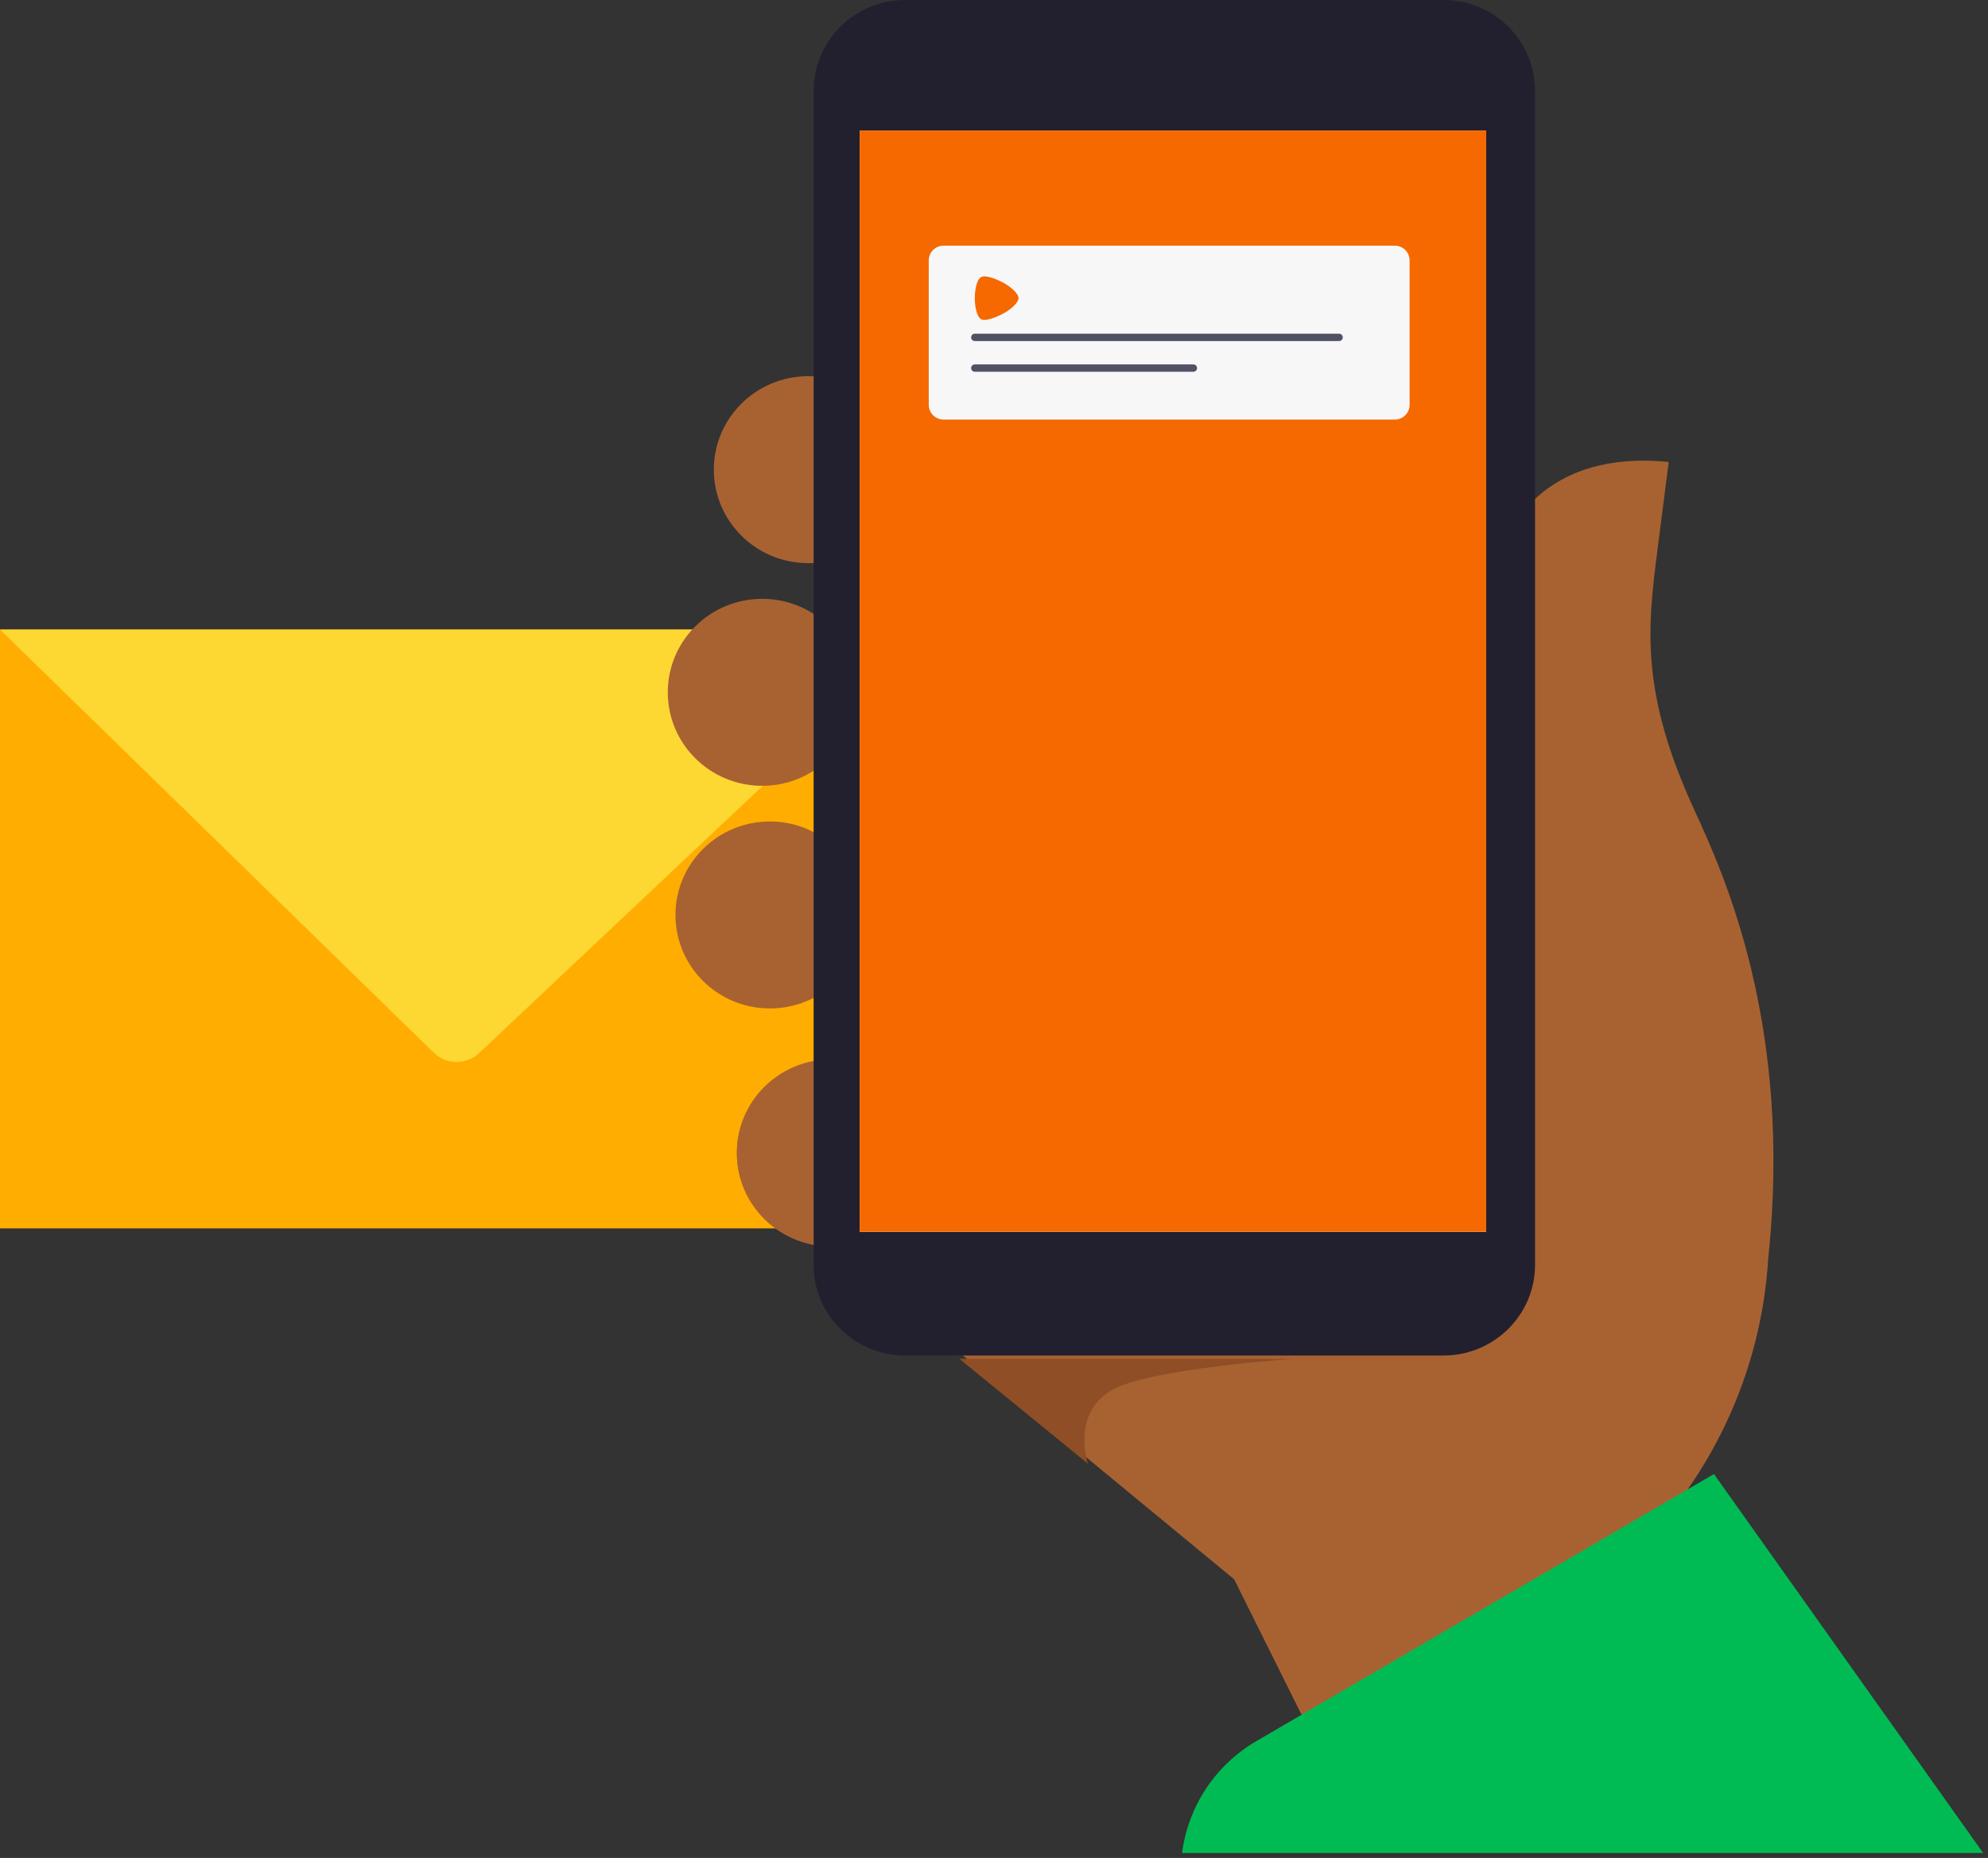 <svg width="259" height="242" viewBox="0 0 259 242" fill="none" xmlns="http://www.w3.org/2000/svg">
<rect x="0" y="0" width="259" height="242" fill="#333333" stroke="none"/>
<rect y="82" width="121" height="78" fill="#FFAD00"/>
<path d="M0 82H121L62.412 137.173C60.753 138.735 58.146 138.713 56.515 137.122L0 82Z" fill="#FDD732"/>
<path fill-rule="evenodd" clip-rule="evenodd" d="M219.934 193.91C224.257 187.694 227.315 180.756 228.989 173.479C229.716 170.314 230.177 167.098 230.371 163.853C233.582 133.491 224.537 113.752 220.75 105.521C213.628 90.045 214.654 81.638 215.961 71.44L217.404 60.17C201.699 58.595 195.146 68.284 194.472 76.805C193.453 89.703 208.047 126.635 189.081 141.988C177.453 151.403 171.15 166.121 168.49 176.193H125L160.788 205.707L177.151 238.585H248.866L219.934 193.91Z" fill="#A86231"/>
<path fill-rule="evenodd" clip-rule="evenodd" d="M117.606 61.176C117.606 67.901 112.097 73.351 105.302 73.351C98.509 73.351 93 67.901 93 61.176C93 54.451 98.509 49 105.302 49C112.097 49 117.606 54.451 117.606 61.176Z" fill="#A86231"/>
<path fill-rule="evenodd" clip-rule="evenodd" d="M111.606 90.177C111.606 96.902 106.097 102.353 99.302 102.353C92.509 102.353 87 96.902 87 90.177C87 83.451 92.509 78 99.302 78C106.097 78 111.606 83.451 111.606 90.177Z" fill="#A86231"/>
<path fill-rule="evenodd" clip-rule="evenodd" d="M112.606 119.176C112.606 125.901 107.097 131.353 100.302 131.353C93.509 131.353 88 125.901 88 119.176C88 112.451 93.509 107 100.302 107C107.097 107 112.606 112.451 112.606 119.176Z" fill="#A86231"/>
<path fill-rule="evenodd" clip-rule="evenodd" d="M120.604 150.177C120.604 156.902 115.097 162.353 108.302 162.353C101.509 162.353 96 156.902 96 150.177C96 143.451 101.509 138 108.302 138C115.097 138 120.604 143.451 120.604 150.177Z" fill="#A86231"/>
<path fill-rule="evenodd" clip-rule="evenodd" d="M120.604 150.177C120.604 156.902 115.097 162.353 108.302 162.353C101.509 162.353 96 156.902 96 150.177C96 143.451 101.509 138 108.302 138C115.097 138 120.604 143.451 120.604 150.177Z" fill="#A86231"/>
<path fill-rule="evenodd" clip-rule="evenodd" d="M117.93 176.56H188.057C194.645 176.56 199.987 171.273 199.987 164.753V11.807C199.987 5.286 194.645 0 188.057 0H117.93C111.341 0 106 5.286 106 11.807V164.753C106 171.273 111.341 176.56 117.93 176.56Z" fill="#22202E"/>
<path fill-rule="evenodd" clip-rule="evenodd" d="M112 160.45H193.628V17H112V160.45Z" fill="white"/>
<path fill-rule="evenodd" clip-rule="evenodd" d="M112 160.445H193.628V17H112V160.445Z" fill="#F56900"/>
<path fill-rule="evenodd" clip-rule="evenodd" d="M121 33.92C121 32.86 121.86 32 122.92 32H181.725C182.785 32 183.645 32.86 183.645 33.92V52.73C183.645 53.79 182.785 54.65 181.725 54.65H122.92C121.86 54.65 121 53.79 121 52.73V33.92Z" fill="#F7F7F8"/>
<path d="M127 43.944H174.458" stroke="#515165" stroke-width="0.96" stroke-linecap="round"/>
<path d="M127 47.944H155.475" stroke="#515165" stroke-width="0.96" stroke-linecap="round"/>
<path fill-rule="evenodd" clip-rule="evenodd" d="M130.719 40.836C129.365 41.549 128.275 41.825 127.813 41.569C127.26 41.262 127 39.96 127 38.831C127 37.703 127.26 36.4 127.813 36.094C128.275 35.838 129.365 36.114 130.719 36.827C131.546 37.263 132.695 38.184 132.695 38.831C132.695 39.479 131.546 40.399 130.719 40.836Z" fill="#F56900"/>
<path fill-rule="evenodd" clip-rule="evenodd" d="M141.727 190.647L125 177H168.529C168.529 177 149.886 178.24 144.927 181.022C139.527 184.05 141.727 190.647 141.727 190.647Z" fill="#8F4E25"/>
<path fill-rule="evenodd" clip-rule="evenodd" d="M258.368 241.356L223.299 192L163.685 226.783C158.19 229.99 154.765 235.45 154 241.356H258.368Z" fill="#00BB53"/>
</svg>

